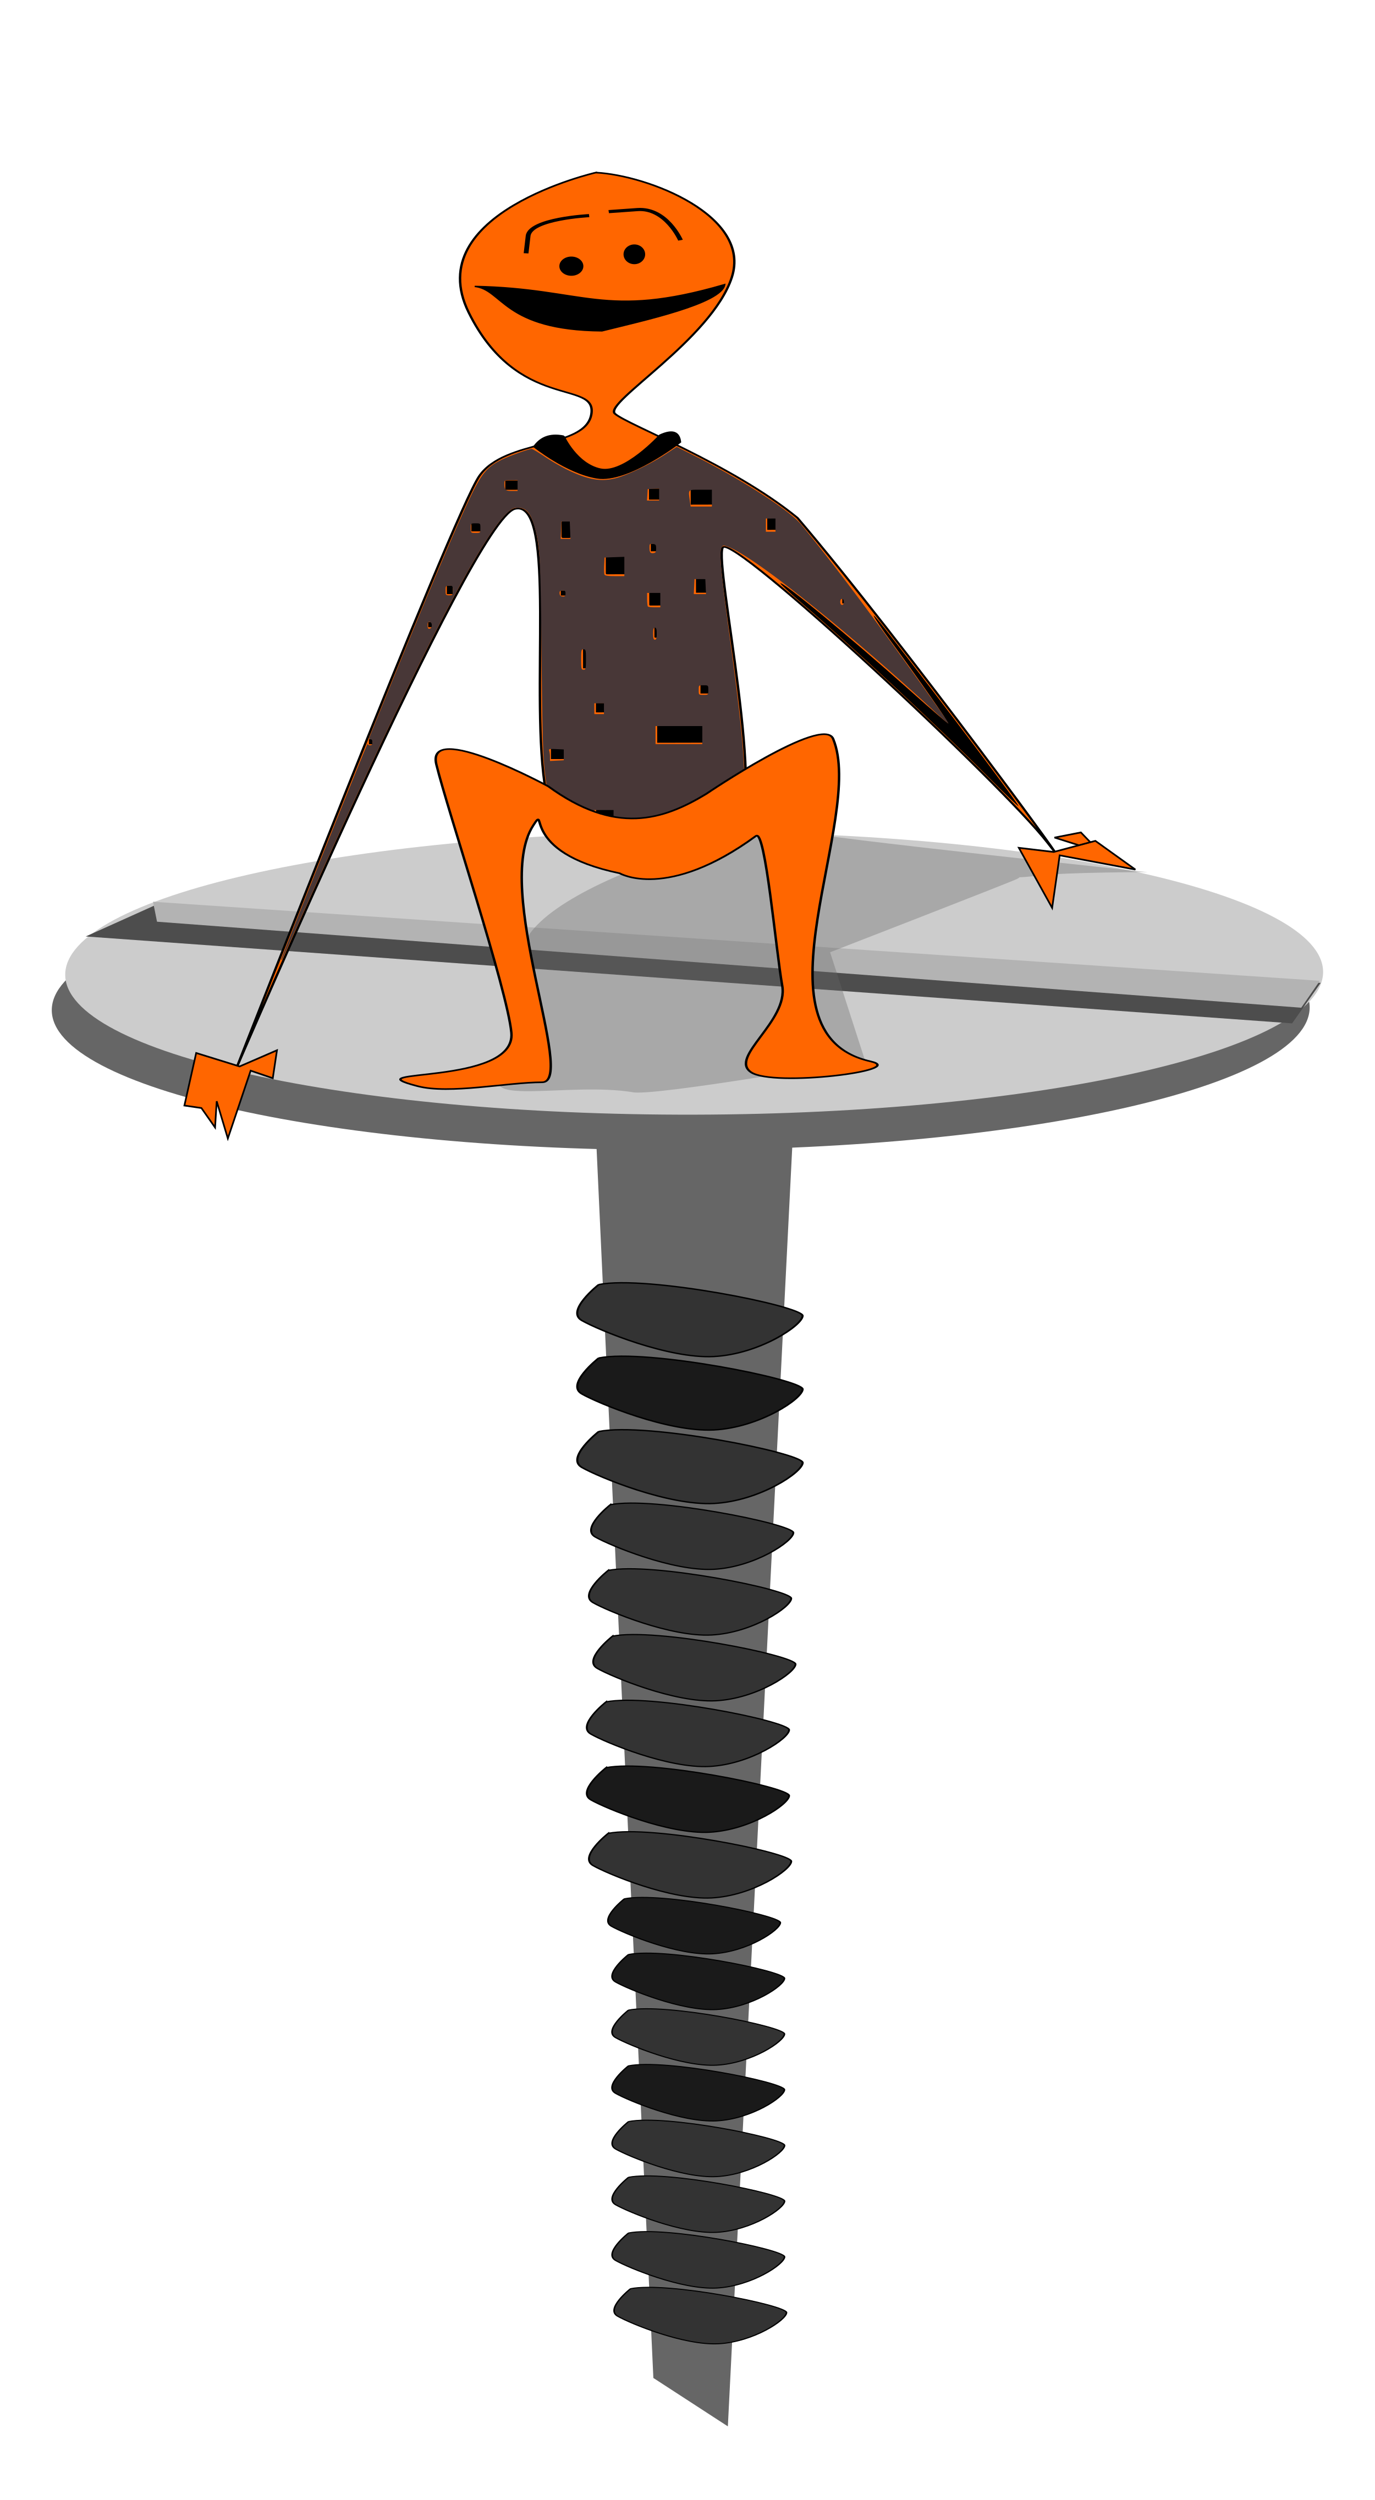 <svg xmlns="http://www.w3.org/2000/svg" viewBox="0 0 1100 2000"><g transform="matrix(-11.414 .026 .017 7.453 -1545.107 -2882.476)"><path d="M-138.26 495.66c0 8.378-19.736 15.169-44.083 15.169-24.345 0-44.082-6.79-44.082-15.168s19.736-15.168 44.082-15.168 44.083 6.79 44.083 15.168z" fill-rule="evenodd" fill="#666"/><path d="M-139.208 491.86c0 8.378-19.736 15.169-44.083 15.169-24.345 0-44.082-6.79-44.082-15.168s19.736-15.168 44.082-15.168 44.083 6.79 44.083 15.168z" fill-rule="evenodd" fill="#ccc"/><path d="M-190.16 509.88l4.74 137.94 5.214-5.214 3.792-132.25-13.746-.474z" fill="#666"/><path d="M-227.202 493.035l81.544-8.714 5.01 3.433-84.543 9.622-2.011-4.34z" fill="#4d4d4d"/><path d="M-145.373 484.043l-.277 2.145-80.184 9.51-1.307-2.885 81.763-8.77z" fill="#b3b3b3"/><path d="M-176.55 525.24s2.358 2.824 1.183 3.859-6.047 4.14-9.242 3.894c-3.195-.246-6.226-3.326-6.228-4.356-.002-1.03 10.922-4.415 14.287-3.397z" stroke="#000" stroke-width=".146" fill="#333"/><path d="M-176.54 533.12s2.358 2.824 1.183 3.859-6.047 4.14-9.242 3.894c-3.195-.246-6.226-3.326-6.228-4.356-.002-1.03 10.922-4.415 14.287-3.397z" stroke="#000" stroke-width=".146" fill="#1a1a1a"/><path d="M-176.53 541.01s2.358 2.824 1.183 3.859-6.047 4.14-9.242 3.894c-3.195-.246-6.226-3.326-6.228-4.356-.002-1.03 10.922-4.415 14.287-3.397z" stroke="#000" stroke-width=".146" fill="#333"/><path d="M-177.33 548.87s2.117 2.535 1.062 3.463c-1.056.929-5.428 3.718-8.296 3.497-2.868-.222-5.589-2.986-5.59-3.91-.002-.925 9.804-3.964 12.824-3.05zM-177.17 555.92s2.117 2.535 1.062 3.463c-1.055.929-5.428 3.718-8.296 3.497-2.868-.222-5.588-2.986-5.59-3.91-.002-.925 9.804-3.964 12.824-3.05zM-177.46 562.98s2.117 2.535 1.062 3.463c-1.056.929-5.428 3.718-8.296 3.497-2.868-.222-5.589-2.986-5.59-3.91-.002-.925 9.804-3.964 12.824-3.05zM-177 570.03s2.117 2.535 1.062 3.463c-1.056.929-5.428 3.718-8.296 3.497-2.868-.222-5.588-2.986-5.59-3.91-.002-.925 9.804-3.964 12.824-3.05z" stroke="#000" stroke-width=".131" fill="#333"/><path d="M-176.99 577.09s2.117 2.535 1.062 3.463c-1.056.929-5.428 3.718-8.296 3.497-2.868-.222-5.589-2.986-5.59-3.91-.002-.925 9.804-3.964 12.824-3.05z" stroke="#000" stroke-width=".131" fill="#1a1a1a"/><path d="M-177.13 584.14s2.117 2.535 1.062 3.463c-1.055.929-5.428 3.718-8.296 3.497-2.868-.222-5.588-2.986-5.59-3.91-.002-.925 9.804-3.964 12.824-3.05z" stroke="#000" stroke-width=".131" fill="#333"/><path d="M-178.25 591.17s1.804 2.16.905 2.952c-.9.79-4.626 3.167-7.07 2.979-2.444-.188-4.763-2.544-4.764-3.332-.002-.788 8.356-3.378 10.93-2.599zM-178.53 597.15s1.804 2.16.905 2.952c-.9.79-4.626 3.167-7.07 2.979-2.444-.188-4.763-2.544-4.764-3.332-.002-.788 8.356-3.378 10.93-2.599z" stroke="#000" stroke-width=".111" fill="#1a1a1a"/><path d="M-178.52 603.12s1.804 2.16.905 2.952c-.9.79-4.626 3.167-7.07 2.979-2.444-.188-4.763-2.544-4.764-3.332-.002-.788 8.356-3.378 10.93-2.599z" stroke="#000" stroke-width=".111" fill="#333"/><path d="M-178.51 609.1s1.804 2.16.905 2.952c-.9.79-4.626 3.167-7.07 2.979-2.444-.188-4.763-2.544-4.764-3.332-.002-.788 8.356-3.378 10.93-2.599z" stroke="#000" stroke-width=".111" fill="#1a1a1a"/><path d="M-178.51 615.08s1.804 2.16.905 2.952c-.9.79-4.626 3.167-7.07 2.979-2.444-.188-4.763-2.544-4.764-3.332-.002-.788 8.356-3.378 10.93-2.599zM-178.5 621.06s1.804 2.16.905 2.952c-.9.79-4.626 3.167-7.07 2.979-2.444-.188-4.763-2.544-4.764-3.332-.002-.788 8.356-3.378 10.93-2.599zM-178.49 627.04s1.804 2.16.905 2.952c-.9.79-4.626 3.167-7.07 2.979-2.444-.188-4.763-2.544-4.764-3.332-.002-.788 8.356-3.378 10.93-2.599zM-178.62 633.02s1.804 2.16.905 2.952c-.9.79-4.626 3.167-7.07 2.979-2.444-.188-4.763-2.544-4.764-3.332-.002-.788 8.356-3.378 10.93-2.599z" stroke="#000" stroke-width=".111" fill="#333"/><path d="M-178.928 504.594c-1.307.55-16.305-3.427-16.305-3.427l2.411-11.538s-12.64-7.46-13.115-7.823c-.476-.362.475-.002-1.546-.359s-7.61-.337-7.61-.337 23.003-3.788 24.367-4.456c2.799-1.371 23.3 7.716 18.927 15.594-1.005 1.809 2.368 10.419 1.892 10.238 1.888 3.535-4.664 1.035-9.021 2.108z" fill-opacity=".355" fill="#666"/><path d="M-176.53 405.89s12.367 4.288 8.938 14.985c-3.429 10.696-8.993 7.187-8.582 10.94.41 3.752 6.032 2.575 7.862 6.612 1.83 4.036 17.09 63.39 17.09 63.39s-16.53-58.695-19.57-59.84c-3.042-1.144-.95 20.369-2.15 30.48-1.201 10.11-10.75 7.2-13.185 4.61-2.436-2.59 1.386-29.154.775-30.885-.61-1.73-19.606 25.508-22.728 31.753-3.18 6.36 10.138-21.713 17.481-34.946 4.593-5.792 11.968-10.063 12.777-11.221.81-1.158-6.786-7.945-8.215-14.581-1.428-6.637 5.86-10.994 9.507-11.295z" stroke="#000" stroke-width=".169" fill="#f60"/><path d="M-168.02 418.08c-7.71.253-9.037 3.61-17.498-.125.224 2.028 5.71 3.838 8.59 4.927 6.909-.105 6.91-4.48 8.908-4.802z" stroke="#000" stroke-width=".146"/><path d="M-176.05 410.51s4.134.307 4.28 2.169l.146 1.861M-182.45 413.17s1-3.508 3.013-3.296l2.013.212" stroke="#000" stroke-width=".335" fill="none"/><path d="M-175.637 415.935a.84 1.03.144 101.681-.006.84 1.03.144 10-1.681.006zM-179.97 414.676a.757 1.06.034 101.514-.005.757 1.06.034 10-1.514.005z" fill-rule="evenodd"/><path d="M263.14-154.27s7.576 16.668 21.718 19.698c14.142 3.03 35.355-20.203 35.355-20.203 7.408-3.367 11.448-2.02 12.122 4.04 0 0-31.315 24.245-49.497 21.214-18.183-3.03-37.376-18.688-37.376-18.688 3.597-4.89 8.717-7.876 17.678-6.061z" transform="matrix(-.118 0 0 .18 -143.19 461.96)" stroke="#000"/><rect transform="matrix(-.118 0 0 .18 -143.19 461.96)" ry=".306" height="9.091" width="4.546" y="-103.25" x="262.13" fill-rule="evenodd" stroke="#000"/><rect transform="matrix(-.118 0 0 .18 -143.19 461.96)" ry=".055" height="9.596" width="10.607" y="-82.039" x="288.4" fill-rule="evenodd" stroke="#000"/><rect transform="matrix(-.118 0 0 .18 -143.19 461.96)" ry=".01" height="7.071" width="6.061" y="-60.826" x="314.16" fill-rule="evenodd" stroke="#000"/><rect transform="matrix(-.118 0 0 .18 -143.19 461.96)" ry=".002" height="5.556" width="1.01" y="-40.118" x="317.19" fill-rule="evenodd" stroke="#000"/><rect transform="matrix(-.118 0 0 .18 -143.19 461.96)" ry="0" height="10.607" width="1.01" y="-26.986" x="274.76" fill-rule="evenodd" stroke="#000"/><rect transform="matrix(-.118 0 0 .18 -143.19 461.96)" ry="0" height="4.546" width="4.546" y="5.339" x="282.34" fill-rule="evenodd" stroke="#000"/><rect transform="matrix(-.118 0 0 .18 -143.19 461.96)" ry="0" height="9.596" width="26.769" y="18.471" x="318.7" fill-rule="evenodd" stroke="#000"/><rect transform="matrix(-.118 0 0 .18 -143.19 461.96)" ry="0" height="4.546" width="4.546" y="-5.773" x="344.46" fill-rule="evenodd" stroke="#000"/><rect transform="matrix(-.118 0 0 .18 -143.19 461.96)" ry="0" height="7.576" width="5.051" y="-68.907" x="341.94" fill-rule="evenodd" stroke="#000"/><rect transform="matrix(-.118 0 0 .18 -143.19 461.96)" ry="0" height="5.556" width="5.556" y="-122.45" x="314.16" fill-rule="evenodd" stroke="#000"/><rect transform="matrix(-.118 0 0 .18 -143.19 461.96)" ry="0" height="8.081" width="12.122" y="-121.94" x="338.91" fill-rule="evenodd" stroke="#000"/><rect transform="matrix(-.118 0 0 .18 -143.19 461.96)" ry="0" height="6.061" width="4.546" y="-104.77" x="384.36" fill-rule="evenodd" stroke="#000"/><rect transform="matrix(-.118 0 0 .18 -143.19 461.96)" ry="0" height="3.535" width="2.525" y="-89.615" x="315.17" fill-rule="evenodd" stroke="#000"/><rect transform="matrix(-.118 0 0 .18 -143.19 461.96)" ry="0" height="4.546" width="6.566" y="-127.5" x="228.8" fill-rule="evenodd" stroke="#000"/><rect transform="matrix(-.118 0 0 .18 -143.19 461.96)" ry="0" height="6.566" width="10.102" y="68.474" x="282.34" fill-rule="evenodd" stroke="#000"/><rect transform="matrix(-.118 0 0 .18 -143.19 461.96)" ry="0" height="2.525" width="7.576" y="73.524" x="310.12" fill-rule="evenodd" stroke="#000"/><rect transform="matrix(-.118 0 0 .18 -143.19 461.96)" ry="0" height="5.556" width="7.071" y="32.108" x="255.57" fill-rule="evenodd" stroke="#000"/><rect transform="matrix(-.118 0 0 .18 -143.19 461.96)" ry="0" height="2.02" width="2.02" y="-61.836" x="261.63" fill-rule="evenodd" stroke="#000"/><rect transform="matrix(-.118 0 0 .18 -143.19 461.96)" ry="0" height="2.02" width="1.515" y="-43.148" x="182.84" fill-rule="evenodd" stroke="#000"/><rect transform="matrix(-.118 0 0 .18 -143.19 461.96)" ry="0" height="4.041" width="2.525" y="-64.867" x="193.95" fill-rule="evenodd" stroke="#000"/><rect transform="matrix(-.118 0 0 .18 -143.19 461.96)" ry="0" height="4.041" width="4.546" y="-102.24" x="208.6" fill-rule="evenodd" stroke="#000"/><rect transform="matrix(-.118 0 0 .18 -143.19 461.96)" ry="0" height="2.525" width=".505" y="-57.29" x="428.81" fill-rule="evenodd" stroke="#000"/><rect transform="matrix(-.118 0 0 .18 -143.19 461.96)" ry="0" height="7.576" width="4.546" y="65.948" x="347.49" fill-rule="evenodd" stroke="#000"/><rect transform="matrix(-.118 0 0 .18 -143.19 461.96)" ry="0" height="2.02" width="1.01" y="26.552" x="147.48" fill-rule="evenodd" stroke="#000"/><path d="M69.701 221.01l22.223-9.596-2.525 16.668-13.132-4.546-13.637 40.406-6.566-22.223-1.01 15.657-8.082-11.617-10.102-1.515 7.071-31.315 25.76 8.08zM554.07 85.646l15.657-3.03 11.112 11.616-26.769-8.586z" transform="matrix(-.118 0 0 .18 -143.19 461.96)" stroke="#000" fill="#f60"/><path d="M553.56 94.232l24.749-6.566 23.739 17.173-44.952-8.586-4.546 31.315-19.698-35.86 20.708 2.525z" transform="matrix(-.118 0 0 .18 -143.19 461.96)" stroke="#000" fill="#f60"/><path d="M-154.355 490.253c0-.196-6.076-23.286-6.082-23.112a.172.172 0 01-.173.162c-.123 0-.168-.085-.168-.321 0-.21.046-.322.134-.323.075 0 .116-.072.092-.161l-1.142-4.277c-2.79-10.464-5.023-18.488-6.022-21.647-.762-2.408-1.163-3.137-2.13-3.861-.57-.429-1.93-1.174-2.138-1.173-.062 0-.46.36-.885.8a16.357 16.357 0 01-1.487 1.345c-1.5 1.145-2.412 1.418-3.468 1.034-.788-.286-2.453-1.495-3.504-2.545l-.826-.825-1.168.905c-3.347 2.594-6.713 5.921-7.532 7.447-1.12 2.087-2.431 4.67-3.966 7.82-1.911 3.92-6.433 13.599-6.386 13.669.015.023.5-.629 1.077-1.45 5.734-8.158 12.028-15.944 14.128-17.475.27-.198.54-.33.6-.295.35.204.288 1.482-.528 10.864-.882 10.146-1.08 14.619-.783 17.61.168 1.685.387 2.291 1.021 2.821 2.548 2.131 6.849 2.73 9.273 1.29 1.999-1.187 3.07-3.264 3.411-6.61.275-2.697.309-4.025.36-13.999.053-10.457.093-11.779.407-13.698.29-1.76.615-2.4 1.222-2.402.316-.001.424.075.746.528 1.97 2.769 6.87 17.412 14.54 43.454.718 2.44 1.322 4.462 1.342 4.49.019.03.035.001.034-.064zm-26.32-14.672l-.028-.354.553-.002c.522-.002.552.014.552.298 0 .436-.067.488-.584.448-.439-.034-.468-.057-.493-.39zm3.01-.558l-.001-.708.672-.003.673-.002v.622c.001.343-.023.661-.054.709-.03.047-.333.087-.673.088l-.616.002-.001-.708zm-7.063-.362v-.837l.377-.001.379-.001.001.837.001.837h-.378l-.378.002-.002-.837zm10.542-6.281v-.58l.535-.04c.467-.036.53-.014.484.17a3.617 3.617 0 00-.052.656v.447l-.483-.037-.483-.037-.001-.58zm-9.713-2.091l-.002-.966 1.64-.005 1.64-.006v.966l.002.965-1.64.006-1.639.006-.001-.966zm6.89-2.857l-.002-.58h.337l.336-.001v.579l.002.58h-.337l-.336.002v-.58zm-7.318-1.97c0-.515 0-.515.336-.516s.336-.001.337.514 0 .515-.336.516-.336.001-.337-.514zm8.571-3.313c-.001-1.009.012-1.094.167-1.095.155 0 .168.085.17 1.094s-.012 1.094-.167 1.095c-.155 0-.168-.085-.17-1.094zm-4.964-2.75c-.001-.487.03-.645.125-.645s.126.157.127.643-.03.644-.125.644-.127-.157-.127-.643zm15.762-.957c0-.201.054-.335.147-.362.114-.035.147.044.147.36s-.031.397-.146.363c-.093-.027-.148-.16-.148-.361zm-16.02-2.648v-.773l.462-.001.462-.002.001.687c0 .377-.024.725-.055.772-.03.048-.238.087-.462.088l-.406.001-.001-.772zm-12.863.238c0-.2.048-.322.126-.323.078 0 .126.122.127.322s-.048.322-.126.322c-.079 0-.126-.121-.127-.321zm19.503-.97c0-.257.042-.322.21-.322.148 0 .21.07.21.235 0 .299-.07.408-.265.409-.109 0-.155-.095-.155-.322zm7.902-.349c0-.486.014-.515.252-.516s.252.028.253.514-.013.515-.252.516-.252-.028-.253-.514zm-17.722-.357l.023-.804.379-.002.378-.001.026.805.027.804-.429.002-.428.001.024-.805zm5.696-2.181l-.001-1.036.693.035.694.035.027.824c.014.452.007.901-.017.997-.032.127-.228.176-.719.177l-.675.003-.002-1.035zm-2.23-1.919c-.001-.396.027-.455.23-.492.212-.038.231-.005.232.396 0 .516-.058.634-.29.584-.136-.03-.172-.132-.173-.488zm6.025-1.984l.023-.934h.295l.294-.002.026.933.026.934-.344.001-.343.001.023-.933zm6.288-.248c-.001-.515-.001-.515.335-.516.337 0 .337 0 .337.514s.001.515-.335.516c-.337.001-.337.001-.337-.514zm-20.682-.25v-.708h.335l.337-.002v.708l.002.708-.337.002h-.336v-.707zm4.452-2.912l-.002-.901.799-.003c.904-.003.86-.075.747 1.203l-.053.597-.745.003-.745.002-.001-.9zm3.698-.406v-.65l.399.037.4.038.026.611.026.612-.425.001-.425.002v-.651zm9.92-.993l-.002-.58.463-.001c.455-.002.462.004.463.374 0 .68-.067.783-.513.785l-.41.001-.002-.58z" fill-rule="evenodd" fill="#483737"/><path d="M-203.934 470.86c3.595-5.562 9.443-13.951 13.017-18.674.866-1.143 1.549-2.117 1.518-2.164-.149-.227-4.931 5.86-9.06 11.53-1.454 1.997-2.664 3.6-2.69 3.562-.055-.084 2.108-4.853 3.948-8.705 1.419-2.97 1.749-4.005.463-1.451-4.308 8.55-9.381 18.929-9.309 19.039.024.035.975-1.377 2.113-3.138z" fill-rule="evenodd"/><path d="M-173.1 471.76s8.602-7.18 7.845-2.374c-.772 4.9-4.941 24.186-5.215 28.812-.34 5.756 11.504 3.714 6.587 5.702-2.244.907-6.289-.392-8.733-.384-2.445.008 3.466-20.818.583-27.562-1.072-2.508 1.119 2.839-6.055 5.151 0 0-3.314 2.997-9.563-3.983-.653-.73-1.37 12.273-1.81 16.084-.438 3.81 3.76 7.639 2.207 9.277-1.553 1.638-11.15-.17-8.37-1.136 8.712-3.028.26-26.148 2.557-34.628.702-2.59 8.907 5.89 8.907 5.89 3.058 2.825 6.365 4.415 11.06-.849z" stroke="#000" stroke-width=".172" fill="#f60"/></g></svg>
